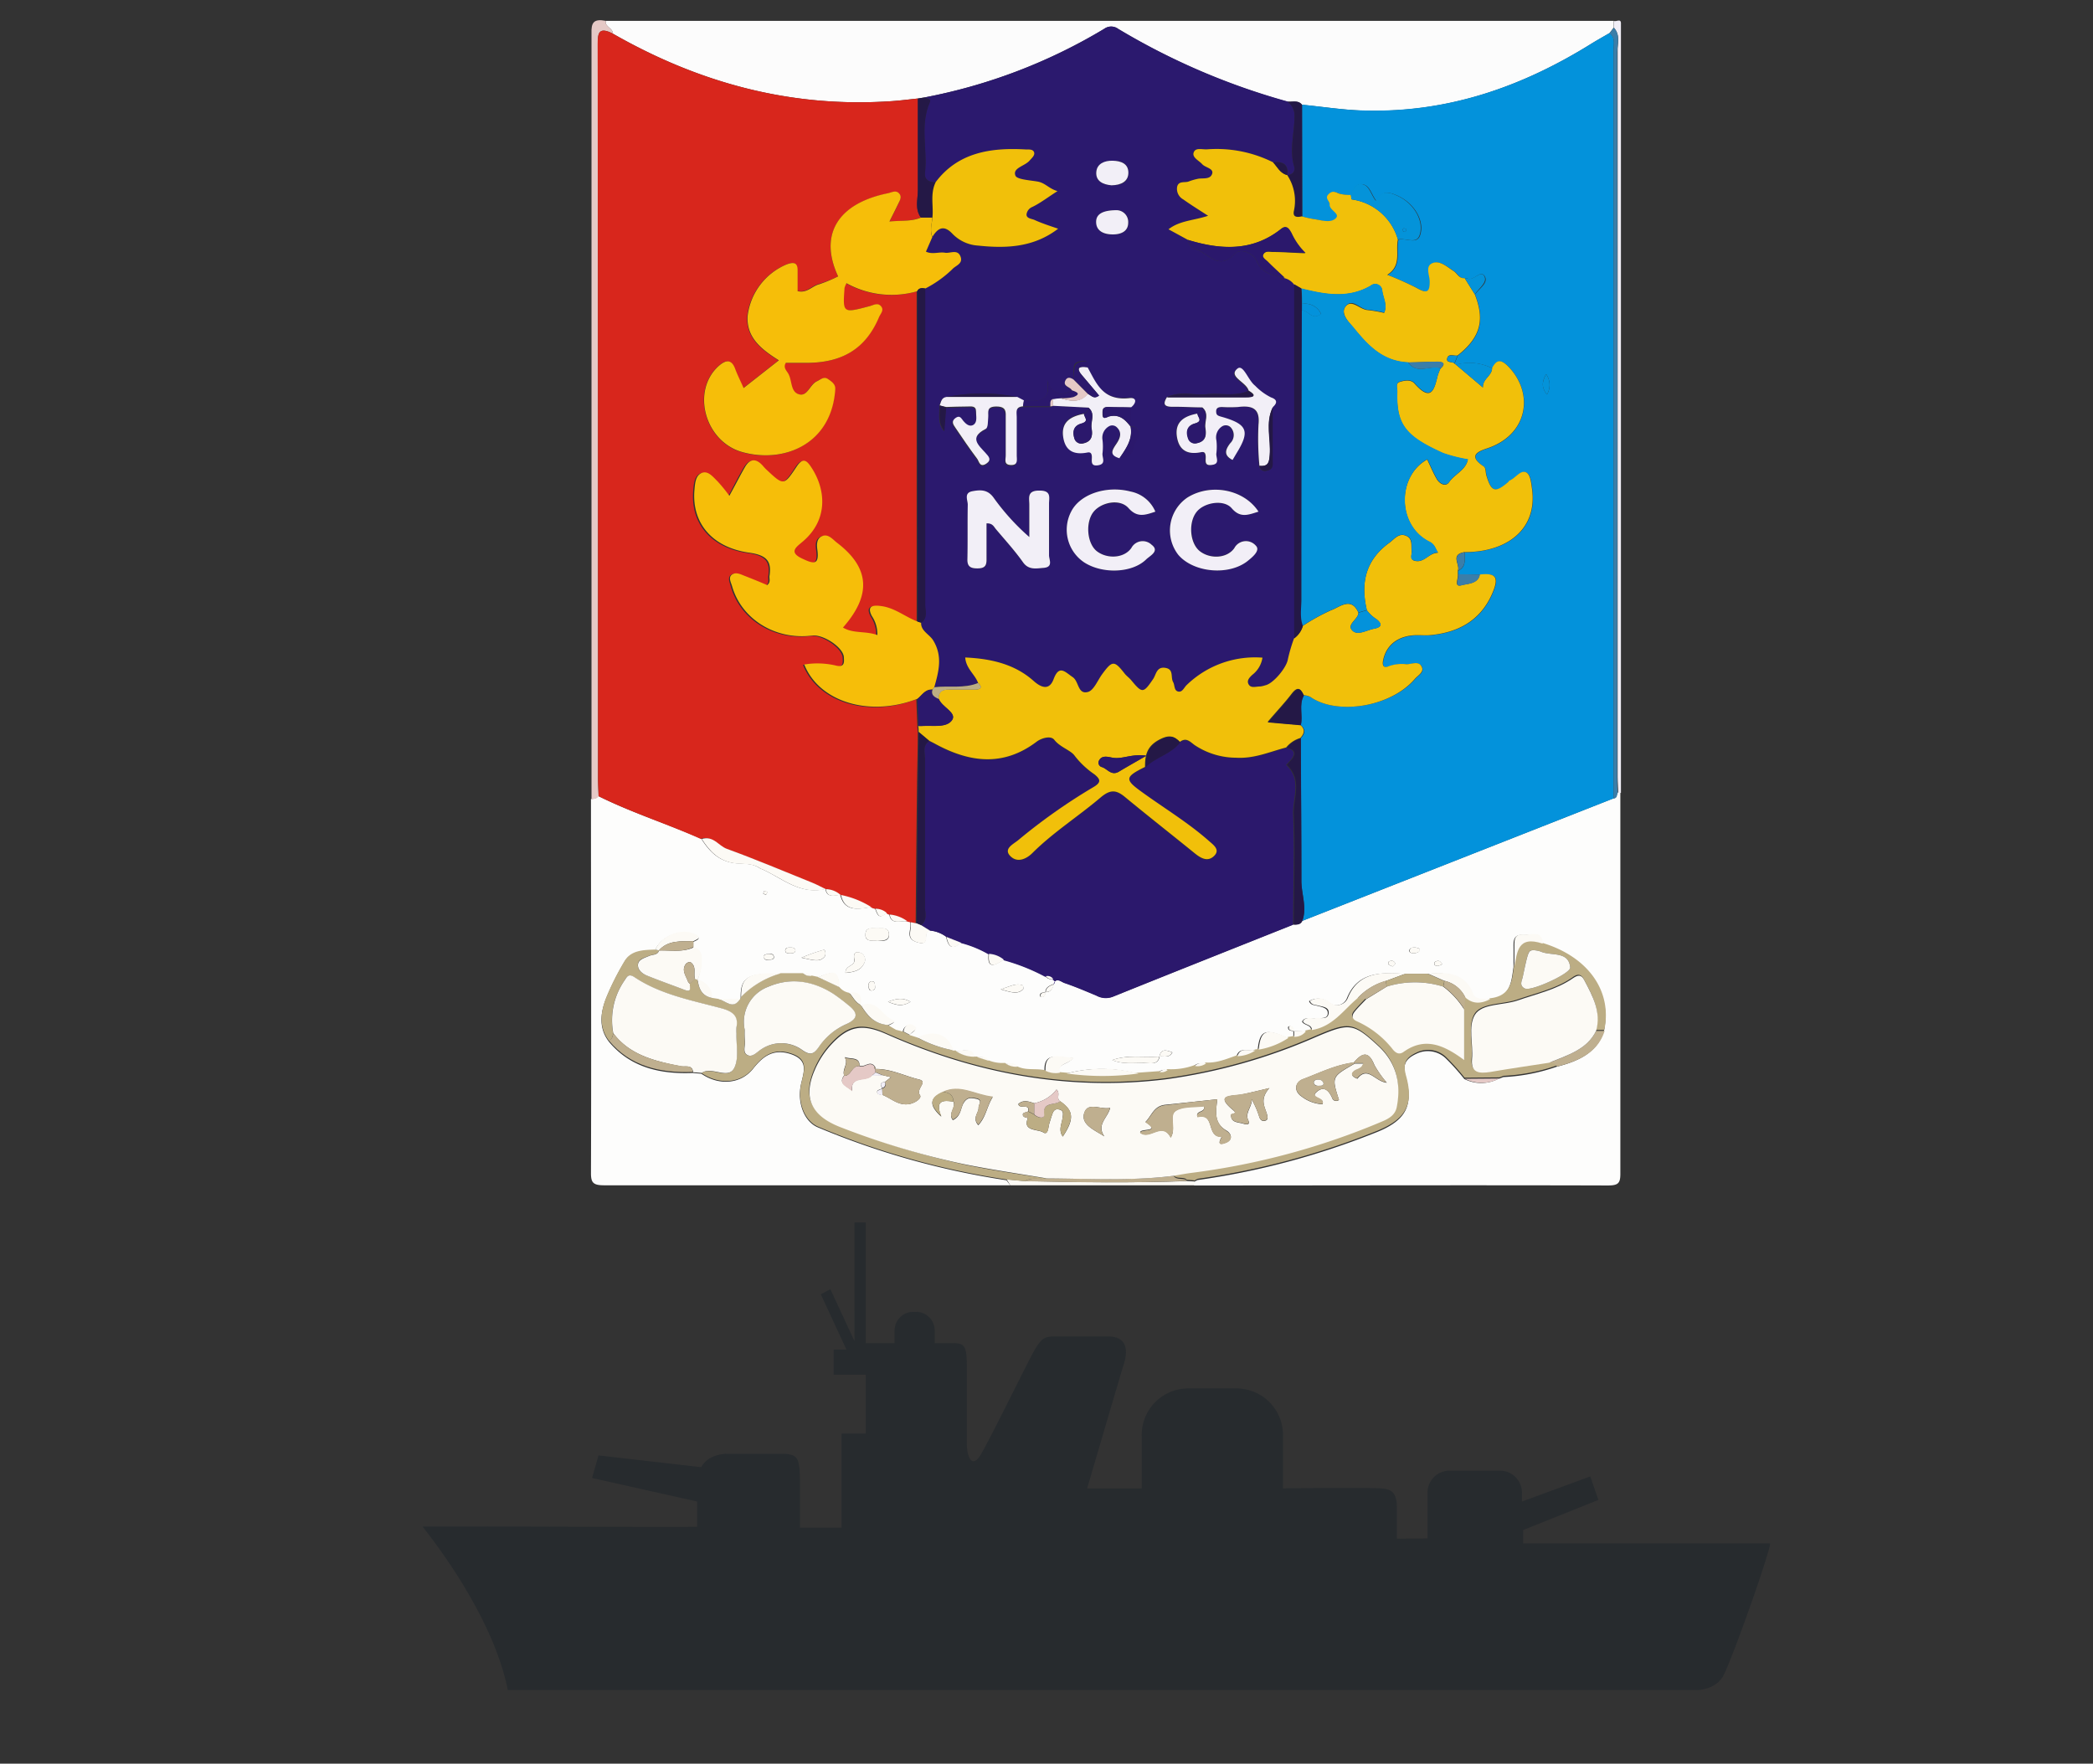 <svg xmlns="http://www.w3.org/2000/svg" viewBox="0 0 355.9 299.9"><rect x="0" y="0" width="355.9" height="299.9" fill="#333333" stroke="none"/><defs><style>.cls-1{fill:none;}.cls-2{fill:#fdfdfc;}.cls-3{fill:#fcfcfc;}.cls-4{fill:#e5c9c6;}.cls-5{fill:#f2eff7;}.cls-6{fill:#fcfaf5;}.cls-7{fill:#d8261c;}.cls-8{fill:#0392db;}.cls-9{fill:#2b186c;}.cls-10{fill:#bcad84;}.cls-11{fill:#3b7ea9;}.cls-12{fill:#241846;}.cls-13{fill:#bfaf8f;}.cls-14{fill:#2b196e;}.cls-15{fill:#f1c00a;}.cls-16{fill:#f6be09;}.cls-17{fill:#0493d9;}.cls-18{fill:#272b2e;}</style></defs><title>navy</title><g id="Layer_2" data-name="Layer 2"><g id="Layer_1-2" data-name="Layer 1"><rect class="cls-1" width="355.9" height="299.9"/><path class="cls-2" d="M171.79,201.55c-23,0-46,0-69,0-1.88,0-2.31-.39-2.3-2.09.07-21.2,0-42.39,0-63.59.47-.06,1-.08,1.21-.53,5.65,2.82,11.75,4.74,17.55,7.28,1.3,2.06,2.93,3.82,5.71,4.15,1.47.17,3-.05,4.27.89l-.12-.06c3.64,1.45,6.63,4.62,11.25,3.56h0c.24,1.58,1.5,1.05,2.52,1v0c.67,2.85,2.93,2.46,5.19,2.08l.72.26c.37.83.58,2,1.92.71l.5.28c.33,1.87,1.94,1,3.05,1.17l.56.12v.54c0,1.07-.78,2.3,1.11,2.89,2.5.78.81-1.89,2.15-2a5.48,5.48,0,0,1,2.78,1.06c.34,1.39.8,2.52,2.52,1a18.57,18.57,0,0,1,4.72,1.92c-.27,2.63,1,2,2.53,1a34,34,0,0,1,7.13,2.83,1.42,1.42,0,0,0,1.27.5c.49.26.49.54.05.84-.68.26-1.31.55-1.32,1.35-.44.07-1,.06-.91.65,0,.07.12.17.19.17.66,0,.64-.43.72-.82.93,0,1.21-.63,1.4-1.31.36-1.37,1.34-.45,1.85-.28,1.86.63,3.66,1.4,5.47,2.16a3.3,3.3,0,0,0,2.82.16c10.19-4.11,20.4-8.16,30.61-12.23.59,0,1.18,0,1.45-.6l52.95-20.84c.67-.06.54-.62.75-1h.47c0,21.6,0,43.21,0,64.81,0,1.63-.36,2-2.16,2-23.44-.07-46.87,0-70.31,0l-.12-.66.05.06.64-.32a129.71,129.71,0,0,0,29.95-7.94c5.29-2,6.88-4.48,5.46-9.58-.56-2-.13-3.05,1.76-3.93a4.42,4.42,0,0,1,5.19.9,38.15,38.15,0,0,1,3,3.36,6.36,6.36,0,0,0,5.85-.05l.08,0,.72-.27a32,32,0,0,0,9-1.74c3.69-.94,6.92-2.37,8.09-6.07,1.39-6.63-2.75-12.46-10.53-14.81,0-2.33-2-1.45-3.23-1.55-1.6-.12-1.62,1-1.61,2s0,2.32,0,3.48c-.37,2.44-.41,5.09-4.09,5.5-1-.15-2.47.26-2.92-.92-1.34-3.54-4.4-3.69-7.73-3.43l-3.77,0c-4.09-.28-8-.34-9.8,4.08a1.93,1.93,0,0,1-3.18.68,3,3,0,0,0-3.28-.13c.3.71.85.63,1.29.76.83.23,2,.37,1.89,1.38s-1.41.64-2.23.77-1.62-.31-2.14.55c.3.68,1.58.53,1.53,1.49l-1,.21-2-.07c-.08-.39-.07-.86-.73-.82-.06,0-.18.11-.18.17,0,.6.47.58.91.65v1l-1,.18c-3.81-1.71-4.73-1.34-5.07,2a1.05,1.05,0,0,1-.53.11c-1.08.2-2.57-.68-3.08,1-1.72.6-3.4,1.35-5.32,1.23-.69,0-1.4-.17-1.91.45a11.51,11.51,0,0,1-4.63.68,1.42,1.42,0,0,0-1.38.34l-3.59.26a23.44,23.44,0,0,0-12.19,0l-1.16-.1c-.51-1.59,1.56-1.43,2.36-2.56-2.36,0-5-1.29-4.82,2.24-1.58-.36-3.3.1-4.8-.69-.47-.8-1.27-.6-2-.55a6.32,6.32,0,0,1-2.83-.45c-.39-.91-1.23-.68-2-.64a.37.37,0,0,1-.38-.06c-.5-1.86-2.09-.88-3.25-1a.37.37,0,0,1-.37,0c-.86-2.72-3.24-3.57-6.13-2.19l-1.24-.39c0-.62,1.73-.92.66-1.62-.87-.58-1.67,0-1.79,1l-1.2-.31-.63-.36-.77-.47c.48-.17,1.49-.63,1-.8-2-.66-2.68-3.66-5.57-2.57h0c.11-1.33,0-2.47-2-2.1a2.7,2.7,0,0,1-1.66-1c-.07-2.72-.76-3-3.62-1.7l-1.14-.24a1.38,1.38,0,0,0-1.41-.39h-3.8c-5.5-.21-6.77.54-6.74,4a.32.32,0,0,1-.14.32l-3.7.05-1.08-.17a3.13,3.13,0,0,0-2.47-3.13h0a7.77,7.77,0,0,0,.59-2.23c0-1.18.48-2.62-1.25-3.3,0-.34,0-.68,0-1,.51-.29,1.53-.53.35-1.15-2.3-1.22-5.88.17-6.85,2.6-2,0-4.14.07-5.24,2a45.75,45.75,0,0,0-3.1,6.18c-.94,2.44-1.29,5,.49,7.33,3.59,4.32,8.59,5.55,14.25,5.32l1.47.13c3.07,2.1,6.72,1.72,8.77-.82,1.53-1.91,3.23-3.49,6.27-2.57,3.19,1,2.43,2.9,1.93,5.06-.77,3.27.56,6.49,2.82,7.44a134.49,134.49,0,0,0,32.09,9Zm25.35-21.88c-2.67.17-5.41-.36-8,.59,1.76.73,3.62.46,5.42.48,1,0,2.33.44,2.62-1.07.7-.14,1.62.33,2.18-.72C198.25,178.52,197.43,178.32,197.14,179.67ZM149.24,160c.91,0,2,.09,1.93-1.13s-1.12-1-2-1-2-.23-2,1C147.07,160.2,148.35,159.89,149.24,160Zm-5.47,5.44c1.36-.14,2.57-.36,3.13-1.59a1.25,1.25,0,0,0-.66-1.85c-1.15-.37-1.07.64-1,1.14C145.5,164.29,143.69,164.11,143.77,165.42Zm-7.47-2.58c2,.41,3.07.81,3.9-.16.31-.36.13-1.24-.1-1.19A31.71,31.71,0,0,0,136.3,162.84Zm33.89,5.38c1.83.54,2.87.87,3.77,0,.13-.12,0-.67-.09-.7C172.77,167.16,171.86,167.67,170.19,168.22ZM151,170.34c1.6.7,2.56.79,3.83,0C153.58,169.64,152.62,169.73,151,170.34Zm-2.86-3.48a.72.72,0,0,0-.46.87c.05.34.07.8.63.69s.52-.49.47-.85S148.74,166.82,148.16,166.86Zm-12.9-5.24c-.06-.48-.48-.5-.86-.5s-.86,0-.86.5.47.49.85.49S135.19,162.09,135.26,161.62Zm105.42-.51c-.4,0-.85,0-1,.42s.39.59.75.57.85-.19.94-.4C241.59,161.21,241,161.2,240.68,161.11Zm-109.82,2.12c.36-.09.88-.07.76-.59s-.55-.46-.94-.42-.89.06-.77.58S130.46,163.23,130.86,163.23Zm105.93,1.12c.2-.21.49-.4.47-.54a.75.75,0,0,0-.52-.44c-.39,0-.78.13-.65.56C236.13,164.09,236.5,164.18,236.79,164.35Zm8.5-.41c-.24-.24-.39-.5-.58-.53a.85.85,0,0,0-.72.19c-.23.37,0,.64.46.65A3,3,0,0,0,245.29,163.94Zm-115.51-12c.16.07.37.22.49.17s.15-.27.22-.42c-.16-.07-.36-.22-.48-.18S129.85,151.77,129.78,151.92Z"/><path class="cls-3" d="M103,3.55H274.4c0,.38,0,.76,0,1.15l-.72.94c-1,.58-2,1.14-3,1.75-11.62,7.24-24.24,11.8-38.58,11.43-3.58-.09-7.15-.67-10.72-1-.66-.84-1.65-.42-2.51-.54A116.54,116.54,0,0,1,190.13,4.91a2,2,0,0,0-2.37,0A93,93,0,0,1,157.2,16.57l-1.12.18c-1.48.15-3,.35-4.45.45C134.34,18.39,118.68,14,104.19,5.71,104.26,4.78,102.78,4.55,103,3.55Z"/><path class="cls-4" d="M103,3.55c-.21,1,1.27,1.23,1.2,2.16-2.34-1.18-2.56-.14-2.56,1.76q.08,62.6.06,125.18c0,.91.06,1.82.09,2.73-.25.45-.74.47-1.21.53q0-65.09,0-130.18C100.51,3.85,100.94,3.14,103,3.55Z"/><path class="cls-5" d="M274.42,4.7l0-1.15c.38.22,1.28-.54,1.21.54,0,.64,0,1.28,0,1.92V134.82h-.47c0-.91-.09-1.82-.09-2.73q0-61.62,0-123.24C275,7.47,275.61,6,274.42,4.7Z"/><path class="cls-6" d="M203.06,200.89l.12.66H171.79l-.61-1,3.08.28c9.21.21,18.43.33,27.64,0Z"/><path class="cls-7" d="M101.78,135.38c0-.91-.09-1.82-.09-2.73q0-62.59-.06-125.18c0-1.9.22-2.94,2.56-1.76C118.68,14,134.34,18.39,151.63,17.2c1.49-.1,3-.3,4.45-.45V32.31c0,1.57-.56,3.2.52,4.67-1.63.71-3.37.48-5.36.73.6-1.2,1.06-2.09,1.49-3,.28-.59.64-1.24.14-1.8s-1.27-.16-1.94,0C142.41,34.64,139.22,40,142.52,47a25.48,25.48,0,0,1-3.29,1.29c-1.22.3-2,1.55-3.67,1.17V46c0-1.33-.62-1.53-1.91-1a10.92,10.92,0,0,0-6.6,8.8c-.19,3.69,2.42,5.66,5.32,7.49l-6,4.71c-.55-1.25-1.06-2.24-1.43-3.26-.65-1.77-1.69-1.5-2.82-.47-4.65,4.25-2.28,12.83,4,14.61,7.05,2,15.22-1.26,15.84-10.66.05-.84-.61-1.33-1.24-1.75s-1.25.1-1.87.38c-1.24.57-1.55,2.67-3.08,2.21s-1.11-2.37-1.82-3.55c-.31-.51-.88-1-.39-1.79h3.26c6.36.06,10.37-2.44,12.62-7.86.25-.58.79-1.2.29-1.78s-1.28-.17-1.94,0c-4.56,1.21-4.56,1.21-4.25-3.11a4,4,0,0,1,.33-.79,15.83,15.83,0,0,0,12,1.37q0,28.13,0,56.24c-2.12-.78-3.85-2.33-6.21-2.65-1.51-.21-2.49,0-1.62,1.68a5.48,5.48,0,0,1,.94,3.25c-2-.74-4.08-.21-5.85-1.28,4.91-5.54,4.6-10.16-1-14.41-.72-.55-1.45-1.59-2.54-1.14s-.9,1.66-.8,2.44c.34,2.66-.86,2.21-2.66,1.35-2.28-1.09-.92-2,.11-2.82,4.5-3.77,4-9,1.49-12.69-.76-1.16-1.42-1.7-2.48-.09-2.17,3.29-2.24,3.25-5.2.44-.21-.2-.39-.41-.58-.63-1.13-1.29-2.15-1.16-3,.26s-1.55,2.84-2.66,4.89a26.33,26.33,0,0,0-2-2.46c-.74-.71-1.62-1.83-2.67-1.44s-1.16,1.75-1.26,2.85c-.51,5.66,3,9.84,9.33,10.72,3.07.43,3.79,1.54,3.43,3.93-.07.51.25,1.08-.4,1.58-1.21-.5-2.46-1-3.73-1.53-.72-.29-1.61-.75-2.23-.27s-.17,1.35,0,2c1.6,5.61,7.38,9.18,13.61,8.38,1.91-.24,5.38,2.07,5.4,3.76,0,.54.25,1.78-1.41,1.33a13.8,13.8,0,0,0-5.33-.17c2.57,6.44,11.2,9,19.26,5.82l.18,4.63.07,1c0,3-.1,6-.13,9q-.14,11.73-.23,23.47l-1-.19-.56-.12a5.89,5.89,0,0,0-3.05-1.17l-.5-.28a2.88,2.88,0,0,0-1.92-.71l-.72-.26a15.38,15.38,0,0,0-5.19-2.08v0a3.85,3.85,0,0,0-2.52-1h0c-.78-.38-1.55-.79-2.35-1.12-4.82-1.94-9.6-4-14.49-5.74-1.45-.53-2.32-2.28-4.27-1.68C113.53,140.12,107.43,138.2,101.78,135.38Z"/><path class="cls-8" d="M221.4,17.79c3.57.36,7.14.94,10.72,1,14.34.37,27-4.19,38.58-11.43,1-.61,2-1.17,3-1.75,1,.77.69,1.84.69,2.8q0,63.68,0,127.35l-52.95,20.84c.85-2.3-.16-4.57-.15-6.87,0-8.07-.05-16.14-.09-24.21.69-.74.88-1.48,0-2.22.39-1.67-.37-3.43.48-5.07a3.47,3.47,0,0,1,1.14.27c4.49,3.14,13.64,1.75,17.79-3,.58-.68,1.77-1.23,1.1-2.25-.55-.84-1.66-.29-2.5-.27a6.54,6.54,0,0,0-2.93.3c-1.1.52-1.18-.28-1.05-.93.53-2.74,2.67-4.29,5.85-4.32.7,0,1.41.06,2.1,0,5.42-.47,9.06-3,10.84-7.64,1-2.49,0-2.92-2.36-2.67l-3.72-.07v-.58c1.49-.73,1.05-2,1.13-3.16,7.37,0,12.37-4,11.5-10.64-.14-1.09-.27-2.56-1-2.91-1-.49-1.82,1-2.87,1.4-.08,0-.1.16-.17.22-2.24,1.91-2.88,1.72-3.73-1.09-.16-.52-.08-1.3-.45-1.54-3.26-2.16-.16-2.78,1.15-3.29,6.45-2.52,7.3-9.32,3-13.73-1.29-1.3-2-1.11-2.74.3a8.63,8.63,0,0,0-6.16-.61.41.41,0,0,1-.25-.21l.53-1.33c4.36-3.39,4.45-6.52,2.95-10.4.65-1,2.37-2,1.62-3.14s-1.86,1-3,.39c-.08,0-.2,0-.3,0-1,.09-1.24-.79-1.85-1.18-1.11-.72-2.32-1.85-3.55-1.41-1.4.51-.56,2.08-.55,3.15,0,1.85-.49,2.1-2.22,1.1a53.55,53.55,0,0,0-5-2.23c2.52-1.6,1.36-4,1.82-6,1.22-.36,3.1.86,3.67-.71.84-2.36-.88-5.35-3.57-6.65-1.36-.66-2.91-1.2-3.86.76-.89-1.14-1.08-2.67-2.43-2.84-.83-.1-1.66.85-1.81,1.86a7.17,7.17,0,0,1-2-.23c-.7-.28-1.2-.52-1.81.11s.24,1.15.2,1.68c-.1,1.06,2.05,1.52,1,2.44s-2.47.26-3.73.1a19,19,0,0,1-2-.46Zm41.5,45.82c-.7,1.34-.81,2.2.14,3.48A3.16,3.16,0,0,0,262.9,63.61Z"/><path class="cls-9" d="M160.93,159.31a5.48,5.48,0,0,0-2.78-1.06l-1.52-.93c1.1-.86.66-2,.66-3.06,0-8.41,0-16.81,0-25.22,0-1-.48-2.21.71-3,.35.17.7.33,1,.52,5.84,3.18,11.58,3.93,17.26-.37.77-.57,2.41-1.11,3-.31,1,1.27,2.85,1.79,3.47,2.72a14.7,14.7,0,0,0,3.36,3.15c1,.8,1.26,1.35-.23,2.2a98.43,98.43,0,0,0-12.75,9c-.87.71-2.62,1.49-1.24,2.78,1.17,1.09,2.65.4,3.67-.61,3.51-3.5,7.8-6.22,11.58-9.43,1.65-1.4,2.66-1.34,4.18-.07,3.89,3.21,7.87,6.33,11.8,9.52,1,.83,2.18,1.58,3.31.5s0-1.84-.9-2.6c-3.56-3.17-7.74-5.64-11.6-8.46-2.69-2-2.6-2.43.77-4.09,1.71-1.72,4.44-2.26,5.91-4.25,1.09-.84,1.74,0,2.5.51a12.78,12.78,0,0,0,7.1,2.17c3.12.18,5.7-1,8.49-1.74,1.62.32,1.6,1.11.71,2.13-.23.27-.71.74-.69.76,2.72,2.54,1.07,5.65,1.18,8.43.26,6.24,0,12.5,0,18.75-10.21,4.07-20.42,8.12-30.61,12.23a3.3,3.3,0,0,1-2.82-.16c-1.81-.76-3.61-1.53-5.47-2.16-.51-.17-1.49-1.09-1.85.28l-.08,0c.44-.3.44-.58-.05-.84a1.13,1.13,0,0,0-1.27-.5,34,34,0,0,0-7.13-2.83,4.32,4.32,0,0,0-2.53-1,18.57,18.57,0,0,0-4.72-1.92Z"/><path class="cls-10" d="M174.26,200.85l-3.08-.28a134.49,134.49,0,0,1-32.09-9c-2.26-1-3.59-4.17-2.82-7.44.5-2.16,1.26-4.1-1.93-5.06-3-.92-4.74.66-6.27,2.57-2,2.54-5.7,2.92-8.77.82,1.74-1.19,4.58,1.37,5.61-1,.73-1.66.24-3.76.3-5.67a7.9,7.9,0,0,1,0-1.09c.33-1.9-.63-2.72-2.62-3.25-5.07-1.35-10.32-2.34-14.7-5.26-1.11-.75-1.34,0-1.75.6a11.86,11.86,0,0,0-1.88,8.91c-.09.49-.15,1-.7,1.28-1.78-2.35-1.43-4.89-.49-7.33a45.75,45.75,0,0,1,3.1-6.18c1.1-1.9,3.2-1.94,5.24-2l.63.13c-.21.81-1.09.67-1.68.93-.81.35-1.85.53-1.9,1.5s.73,1.51,1.55,1.85c2.09.85,4.23,1.6,6.34,2.41,1.42.54.83-.49.95-1l.86-.83a2.24,2.24,0,0,0,.45.09h0c.19,1.45.62,2.75,2.47,3.13l1.08.17c1.24.32,2.5,1.94,3.7-.05a.32.32,0,0,0,.14-.32,15.24,15.24,0,0,1,6.74-4h3.81a1.57,1.57,0,0,0,1.4.39l1.14.24,3.62,1.7a2.7,2.7,0,0,0,1.66,1c.66.71,1,1.65,2,2.1h0c1,1.68,2.22,3.19,4.6,3.37l.77.47.63.36,1.2.31,1.13.59,1.24.39a20.67,20.67,0,0,0,6.13,2.19.37.37,0,0,0,.37,0,5.45,5.45,0,0,0,3.25,1,.37.37,0,0,0,.38.06l2,.64a6.32,6.32,0,0,0,2.83.45,3.06,3.06,0,0,0,2,.55c1.5.79,3.22.33,4.8.69a3.85,3.85,0,0,0,2.46.32l1.16.1a44.44,44.44,0,0,0,12.19,0l3.59-.26a1.55,1.55,0,0,0,1.38-.34,11.51,11.51,0,0,0,4.63-.68,2.38,2.38,0,0,0,1.91-.45c1.92.12,3.6-.63,5.32-1.23a5.85,5.85,0,0,0,3.08-1,1.05,1.05,0,0,0,.53-.11,13.07,13.07,0,0,0,5.07-2l1-.18a2.37,2.37,0,0,0,2-.94l1-.21c3.59-.6,5.32-3.39,7.73-5.38l1.51.1c-.65.69-1.32,1.36-1.94,2.08s-.58,1.3.43,1.71a16.12,16.12,0,0,1,6.06,4.79c.49.57,1.06.9,1.78.39,3.67-2.59,6.89-1.17,10.32,1.37v-8.6l.18-2c1.33,1.21,2.77,1.09,4.27.29,3.68-.41,3.72-3.06,4.09-5.5s.46-5.4,4.82-3.92c7.78,2.35,11.92,8.18,10.53,14.81l-1.45,0c.9-3.16-.55-5.86-2-8.58-.54-1-1.1-1-2-.34-2.76,1.91-6.12,2.62-9.29,3.73-2.5.88-6.19.53-7.34,2.47s-.25,5-.48,7.49c-.21,2.34,1.12,2.53,3.1,2.22,3.34-.54,6.69-1.05,10-1.57a1.59,1.59,0,0,1,1.35.63,32,32,0,0,1-9,1.74l-.72.27-.08,0-5.85.05a38.15,38.15,0,0,0-3-3.36,4.42,4.42,0,0,0-5.19-.9c-1.89.88-2.32,1.92-1.76,3.93,1.42,5.1-.17,7.56-5.46,9.58a129.71,129.71,0,0,1-29.95,7.94l-.64.32-.05-.06-1.16-.09c-.63-.62-1.81,0-2.35-.86,1.09-.18,2.17-.4,3.27-.53a122.43,122.43,0,0,0,32.17-8.7c1.28-.53,2.27-1.17,2.52-2.47.77-3.91,0-7.51-3.14-10.38-4.27-3.94-4.93-3.93-10.57-1.54a95.5,95.5,0,0,1-25.47,7.2c-16.76,2.07-32.53-1-47.59-7.67-4.18-1.85-6.53-1.39-9.52,1.91a15,15,0,0,0-2.7,4.24c-2,4.7-.52,7.81,4.53,9.72A134.74,134.74,0,0,0,163.89,198c4.67,1,9.41,1.63,14.12,2.42C176.78,200.63,175.42,200.1,174.26,200.85Zm-47.62-25.71a14.69,14.69,0,0,0,0,1.82c.13.85-.54,2,.49,2.48.82.37,1.57-.57,2.29-1a6.08,6.08,0,0,1,7,.14c1.42,1,2,.59,2.75-.48a11,11,0,0,1,4.54-3.87c2.28-1,2.2-2,.49-3.33a31.61,31.61,0,0,0-2.53-1.91c-3.45-2.16-7.23-2.83-11.06-1.19A6.37,6.37,0,0,0,126.64,175.14Zm134.18-13.57c-.93,0-.93,0-1.89,4.56-.14.66-.63,1.4.31,1.94a.88.88,0,0,0,.29.06c1.31.23,7.55-2.63,7.47-3.61-.24-2.89-3.29-1.91-5.05-2.73A4.91,4.91,0,0,0,260.82,161.57Z"/><path class="cls-6" d="M104.28,175.68a11.86,11.86,0,0,1,1.88-8.91c.41-.58.64-1.35,1.75-.6,4.38,2.92,9.63,3.91,14.7,5.26,2,.53,3,1.35,2.62,3.25a7.9,7.9,0,0,0,0,1.09c-.06,1.91.43,4-.3,5.67-1,2.34-3.87-.22-5.61,1l-1.47-.12c-.09-1.31-1.28-.88-2-1C111.32,180.46,107,179.36,104.28,175.68Z"/><path class="cls-11" d="M274.38,135.79q0-63.67,0-127.35c0-1,.33-2-.69-2.8l.72-.94c1.19,1.26.59,2.77.59,4.15q.06,61.62,0,123.24c0,.91,0,1.82.09,2.73C274.92,135.17,275.05,135.73,274.38,135.79Z"/><path class="cls-6" d="M118.63,166.58a2.24,2.24,0,0,1-.45-.09c-.32-1,.34-2.15-.8-2.9-.12-.07-.6.12-.74.3-.81,1.07,0,2,.34,3a1.65,1.65,0,0,0,.34.42c-.12.49.47,1.52-.95,1-2.11-.81-4.25-1.56-6.34-2.41-.82-.34-1.6-.95-1.55-1.85s1.09-1.15,1.9-1.5c.59-.26,1.47-.12,1.68-.93l0,0c2-.07,4.06.37,6-.58,1.73.68,1.2,2.12,1.25,3.3A7.77,7.77,0,0,1,118.63,166.58Z"/><path class="cls-12" d="M220,157.23c0-6.25.27-12.51,0-18.75-.11-2.78,1.54-5.89-1.18-8.43,0,0,.46-.49.69-.76.89-1,.91-1.81-.71-2.13a4.91,4.91,0,0,1,2.4-1.61c0,8.07.1,16.14.09,24.21,0,2.3,1,4.57.15,6.87C221.16,157.24,220.57,157.24,220,157.23Z"/><path class="cls-6" d="M230.81,169.77c-2.41,2-4.14,4.78-7.73,5.38,0-1-1.23-.81-1.53-1.49.52-.86,1.41-.44,2.14-.55s2.07.37,2.23-.77-1.06-1.15-1.89-1.38c-.44-.13-1-.05-1.29-.76a3,3,0,0,1,3.28.13,1.93,1.93,0,0,0,3.18-.68c1.82-4.42,5.71-4.36,9.8-4.08l-3.37,1.25A10.35,10.35,0,0,0,230.81,169.77Z"/><path class="cls-6" d="M119.33,142.66c2-.6,2.82,1.15,4.27,1.68,4.89,1.77,9.67,3.8,14.49,5.74.8.33,1.57.74,2.35,1.12-4.62,1.06-7.61-2.11-11.25-3.56l.12.06c-1.27-.94-2.8-.72-4.27-.89C122.26,146.48,120.63,144.72,119.33,142.66Z"/><path class="cls-13" d="M104.28,175.68c2.76,3.68,7,4.78,11.51,5.59.76.14,1.95-.29,2,1-5.66.22-10.66-1-14.25-5.33C104.13,176.68,104.19,176.17,104.28,175.68Z"/><path class="cls-13" d="M271.41,175.29l1.45,0c-1.17,3.7-4.4,5.13-8.09,6.07a1.58,1.58,0,0,0-1.34-.63C266.52,179.43,269.88,178.47,271.41,175.29Z"/><path class="cls-10" d="M235.63,166.82l3.37-1.25,3.77,0,2.83,1.25c-.07.31-.13.62-.2.94a16.25,16.25,0,0,0-9.59,0Z"/><path class="cls-6" d="M245.6,166.78l-2.83-1.25c3.33-.26,6.39-.11,7.73,3.43.45,1.18,1.87.77,2.92.92-1.5.8-2.94.92-4.27-.28A5.17,5.17,0,0,0,245.6,166.78Z"/><path class="cls-6" d="M193.59,182.54a44.44,44.44,0,0,1-12.19,0A23.44,23.44,0,0,1,193.59,182.54Z"/><path class="cls-6" d="M112.06,161.61l-.63-.13c1-2.43,4.55-3.82,6.85-2.6,1.18.62.16.86-.35,1.15-2.13.05-4.35-.19-5.91,1.6Z"/><path class="cls-6" d="M151,174.3c-2.38-.18-3.57-1.69-4.6-3.37,2.89-1.09,3.58,1.91,5.57,2.57C152.53,173.67,151.52,174.13,151,174.3Z"/><path class="cls-6" d="M262.33,160.46C258,159,258,162,257.51,164.38c0-1.16,0-2.32,0-3.48s0-2.11,1.61-2C260.37,159,262.32,158.13,262.33,160.46Z"/><path class="cls-6" d="M219.1,176.48a13.07,13.07,0,0,1-5.07,2C214.37,175.14,215.29,174.77,219.1,176.48Z"/><path class="cls-6" d="M162.14,178.61a20.67,20.67,0,0,1-6.13-2.19C158.9,175,161.28,175.89,162.14,178.61Z"/><path class="cls-6" d="M180.24,182.4a3.85,3.85,0,0,1-2.46-.32c-.14-3.53,2.46-2.26,4.82-2.24C181.8,181,179.73,180.81,180.24,182.4Z"/><path class="cls-6" d="M149.24,160c-.89-.09-2.17.22-2.08-1.2.07-1.2,1.2-1,2-1s1.94-.18,2,1S150.15,159.93,149.24,160Z"/><path class="cls-6" d="M132.76,165.52a15.24,15.24,0,0,0-6.74,4C126,166.06,127.26,165.31,132.76,165.52Z"/><path class="cls-6" d="M197.14,179.67c-.29,1.51-1.62,1.08-2.62,1.07-1.8,0-3.66.25-5.42-.48,2.63-.95,5.37-.42,8-.59Z"/><path class="cls-6" d="M156.64,157.32l1.51.93c-1.34.09.35,2.76-2.15,2-1.89-.59-1.1-1.82-1.11-2.89v-.54l1,.19Z"/><path class="cls-13" d="M112,161.63c1.56-1.79,3.78-1.55,5.91-1.6,0,.34,0,.68,0,1C116.08,162,114,161.56,112,161.63Z"/><path class="cls-6" d="M143.77,165.42c-.08-1.31,1.73-1.13,1.5-2.3-.1-.5-.18-1.51,1-1.14a1.25,1.25,0,0,1,.66,1.85C146.34,165.06,145.13,165.28,143.77,165.42Z"/><path class="cls-6" d="M143,152.18a15.38,15.38,0,0,1,5.19,2.08C145.88,154.64,143.62,155,143,152.18Z"/><path class="cls-6" d="M142.73,167.86l-3.62-1.7C142,164.82,142.66,165.14,142.73,167.86Z"/><path class="cls-6" d="M136.3,162.84a31.71,31.71,0,0,1,3.8-1.35c.23-.05.41.83.1,1.19C139.37,163.65,138.28,163.25,136.3,162.84Z"/><path class="cls-6" d="M170.19,168.22c1.67-.55,2.58-1.06,3.68-.71.12,0,.22.58.09.7C173.06,169.09,172,168.76,170.19,168.22Z"/><path class="cls-6" d="M121.1,169.7c-1.85-.38-2.28-1.68-2.47-3.13A3.13,3.13,0,0,1,121.1,169.7Z"/><path class="cls-6" d="M151,170.34c1.6-.61,2.56-.7,3.83,0C153.58,171.13,152.62,171,151,170.34Z"/><path class="cls-6" d="M168.17,162.19a4.32,4.32,0,0,1,2.53,1C169.2,164.23,167.9,164.82,168.17,162.19Z"/><path class="cls-4" d="M249.1,183.44l5.85-.05A6.36,6.36,0,0,1,249.1,183.44Z"/><path class="cls-6" d="M154.77,176l-1.13-.59c.12-1.05.92-1.61,1.79-1C156.5,175.11,154.82,175.41,154.77,176Z"/><path class="cls-6" d="M160.93,159.31l2.52,1C161.73,161.83,161.27,160.7,160.93,159.31Z"/><path class="cls-6" d="M148.16,166.86c.58,0,.59.37.64.71s0,.76-.47.85-.58-.35-.63-.69A.72.72,0,0,1,148.16,166.86Z"/><path class="cls-6" d="M146.43,170.92c-1-.45-1.38-1.39-2-2.1C146.4,168.45,146.54,169.59,146.43,170.92Z"/><path class="cls-6" d="M125.88,169.82c-1.2,2-2.46.37-3.7.05Z"/><path class="cls-6" d="M135.26,161.62c-.07.47-.48.49-.87.49s-.85,0-.85-.49.47-.5.86-.5S135.2,161.14,135.26,161.62Z"/><path class="cls-6" d="M165.76,179.69a5.45,5.45,0,0,1-3.25-1C163.67,178.81,165.26,177.83,165.76,179.69Z"/><path class="cls-6" d="M197.14,179.67c.29-1.35,1.11-1.15,2.18-.72-.56,1.05-1.48.58-2.18.72Z"/><path class="cls-6" d="M240.68,161.11c.36.09.91.1.73.59-.09.21-.61.37-.94.4s-.88-.06-.75-.57S240.28,161.1,240.68,161.11Z"/><path class="cls-6" d="M130.86,163.22c-.4,0-.85,0-1-.42s.4-.54.77-.58.84,0,.94.42S131.22,163.14,130.86,163.22Z"/><path class="cls-6" d="M151.28,155.51a5.89,5.89,0,0,1,3.05,1.17C153.22,156.48,151.61,157.38,151.28,155.51Z"/><path class="cls-6" d="M213.5,178.6a5.85,5.85,0,0,1-3.08,1C210.93,177.92,212.42,178.8,213.5,178.6Z"/><path class="cls-6" d="M236.79,164.35c-.29-.17-.66-.26-.7-.42-.13-.43.26-.6.65-.56a.75.75,0,0,1,.52.44C237.28,164,237,164.14,236.79,164.35Z"/><path class="cls-6" d="M245.29,163.94a3,3,0,0,1-.84.31c-.44,0-.69-.28-.46-.65a.85.85,0,0,1,.72-.19C244.9,163.44,245.05,163.7,245.29,163.94Z"/><path class="cls-6" d="M140.43,151.19a3.85,3.85,0,0,1,2.52,1C141.93,152.24,140.67,152.77,140.43,151.19Z"/><path class="cls-6" d="M148.86,154.52a2.88,2.88,0,0,1,1.92.71C149.44,156.54,149.23,155.35,148.86,154.52Z"/><path class="cls-6" d="M222.06,175.36a2.37,2.37,0,0,1-2,.94c0-.33,0-.67,0-1h0Z"/><path class="cls-6" d="M220.08,175.29c-.44-.07-1,0-.91-.65,0-.06.12-.17.18-.17.66,0,.65.43.73.82Z"/><path class="cls-6" d="M177.83,168.73c0-.8.64-1.09,1.32-1.35l.08,0c-.19.68-.47,1.29-1.4,1.31Z"/><path class="cls-6" d="M177.83,168.73c-.08.39-.06.86-.72.82-.07,0-.19-.1-.19-.17,0-.59.47-.58.91-.65Z"/><path class="cls-6" d="M129.78,151.92c.07-.15.11-.38.23-.43s.32.11.48.18c-.07.15-.1.38-.22.42S129.94,152,129.78,151.92Z"/><path class="cls-6" d="M173,181.39a3.06,3.06,0,0,1-2-.55C171.71,180.79,172.51,180.59,173,181.39Z"/><path class="cls-6" d="M205.1,180.81a2.38,2.38,0,0,1-1.91.45C203.7,180.64,204.41,180.77,205.1,180.81Z"/><path class="cls-6" d="M168.13,180.39l-2-.64C166.9,179.71,167.74,179.48,168.13,180.39Z"/><path class="cls-6" d="M177.83,166a1.13,1.13,0,0,1,1.27.5A1.42,1.42,0,0,1,177.83,166Z"/><path class="cls-6" d="M198.56,181.94a1.55,1.55,0,0,1-1.38.34A1.42,1.42,0,0,1,198.56,181.94Z"/><path class="cls-6" d="M138,165.92a1.57,1.57,0,0,1-1.4-.39A1.37,1.37,0,0,1,138,165.92Z"/><path class="cls-7" d="M129.31,147.7l-.12-.06Z"/><path class="cls-6" d="M152.44,175.13l-.63-.36Z"/><path class="cls-4" d="M255,183.35l.72-.27Z"/><path class="cls-6" d="M203.11,201l.64-.32Z"/><path class="cls-14" d="M157.2,16.57A93,93,0,0,0,187.76,4.9a2,2,0,0,1,2.37,0,116.54,116.54,0,0,0,28.76,12.34,3,3,0,0,1,1.22,2c.13,3-.93,6-.06,9,.22.74-.1,1.44-1.16,1.53h0c.24-1.68-.57-2.39-2.41-2.17a21.46,21.46,0,0,0-11.18-2.22c-.82.09-2.08-.4-2.36.6-.23.82.92,1.3,1.47,1.93s2,.6,1.68,1.66-1.47.68-2.34.81a10.18,10.18,0,0,0-1.69.49c-.68.22-1.69-.16-1.92.91a2.05,2.05,0,0,0,1.05,2.12c1.3.93,2.68,1.77,4.22,2.78-2.44.82-4.82.8-6.73,2.3l3.3,1.8a1.89,1.89,0,0,0,1.38,1.64c2.11.57,3.79,3.77,6.65.72.92-1,3.11-.11,3.68,1.26.9,2.13,2.77,2.46,4.77,2.83a2.79,2.79,0,0,1,1.63,1.09q0,30.11,0,60.23a27.67,27.67,0,0,0-1.06,3.62c-.23,1.37-2.46,4.08-3.83,4.36a4.54,4.54,0,0,1-.85.2c-.67,0-1.53.31-1.95-.31s.06-1.16.58-1.66a4.54,4.54,0,0,0,1.74-2.93,16.7,16.7,0,0,0-12.9,4.67c-.46.42-.71,1.26-1.44,1.09s-.55-1.09-.85-1.61c-.46-.8.15-2.14-1.25-2.4-1.57-.3-1.61,1.09-2.14,1.87-1.67,2.46-1.86,2.48-3.73.22-.34-.41-.82-.74-1.15-1.17-1.74-2.22-2.08-2.21-3.81.16-.77,1-1.36,2.71-2.4,3-1.77.49-1.5-1.79-2.61-2.53-1.29-.87-2.29-2.16-3.23.35-.7,1.87-2,1.57-3.39.32-3.19-2.83-7.19-3.78-11.64-4,.13,1.88,1.66,2.88,2.18,4.31-2.41,1-5,.42-7.5.73.72-2.7,1.47-5.34-.24-8-.63-1-2-1.57-2-2.93,1.14-.86.65-2,.65-3.07q0-26.88,0-53.77a19.12,19.12,0,0,0,4.64-3.3c.57-.65,1.84-1,1.4-2.19s-1.71-.5-2.6-.62c-1.05-.14-2.15.34-3.27-.19l1.08-2.48c.9-1.46,1.92-2.1,3.39-.48a6.63,6.63,0,0,0,4.38,2c4.82.51,9.46.29,13.58-2.87-1.39-.51-2.73-.91-4-1.48-.5-.22-1.45-.24-1.37-1a1.59,1.59,0,0,1,1-1.23c1.4-.73,2.67-1.66,4.26-2.68-1.5-.44-2.14-1.44-3.4-1.63s-3.5-.31-3.75-1c-.52-1.35,1.66-1.66,2.45-2.62.34-.42,1-.78.71-1.38s-.83-.42-1.31-.45c-6.1-.37-11.63.57-15.4,5.53-1.12-.07-1.92-.41-1.79-1.64.45-4-.91-8,.83-12C158.4,16.77,157.6,16.77,157.2,16.57Zm25.34,48c-.55-.36-1.09-.48-1.4.21-.42,1,.85,1,1.12,1.61-1.83,1-3.23.82-4.2-1.77.75,3.88-1.68,3.61-4,3.51l-1.15-.6a30.47,30.47,0,0,0-12,0c-.94.12-.94.87-1.19,1.45.06,1.45-.35,3,.8,4.36l.31-4c1.21,0,2.41-.08,3.61-.08.67,0,1.51-.15,1.48.84,0,.78.45,1.73-.44,2.27s-1.27-.11-1.72-.65-.54-1-1.34-.5-.4,1.13,0,1.66c1.21,1.78,2.41,3.57,3.71,5.29.3.41.43,1.54,1.54.8,1-.64.42-1.2-.13-1.8-1.21-1.33-2.89-2.63,0-4.09.44-.22.38-1.34.45-2,.08-.87-.27-1.8,1.39-1.82s1.59,1,1.59,2c0,2.09,0,4.19,0,6.28,0,.64-.43,1.64.87,1.67s1-.9,1-1.59c0-2.19,0-4.37,0-6.56,0-.75-.34-1.74,1.09-1.83h4.65A1.2,1.2,0,0,0,179,69l6.06.29a1.09,1.09,0,0,1-.76,1c-2.31.43-3.88,1.42-3.55,3.87.31,2.26,1.63,3.19,4.11,2.71.49-.1.7.09.76.54.1.7-.4,1.91,1.17,1.61,1.33-.26.53-1.36.66-2.07a9.82,9.82,0,0,0,0-2.17,2.23,2.23,0,0,1,1.09-2.37,1.11,1.11,0,0,1,1.36.19c.91.92.51,1.89-.07,2.76-.68,1-1.37,1.94.5,2.48,2.56.17,2.17-2.07,3-3.22a1.33,1.33,0,0,0-1.14-2.17l0,0,0-3.25c.91-.69,1.09-1.73-.25-1.58-4.57.51-5.62-2.55-7.13-5.25,0-.5.26-1.17-.72-1-.65.1-1.4.21-1.49,1S182.6,63.83,182.54,64.53Zm21.84,4.77a1.11,1.11,0,0,1-.79,1c-2.33.42-3.87,1.43-3.53,3.87.32,2.22,1.62,3.21,4.11,2.7.5-.1.7.06.77.52.11.7-.43,1.91,1.15,1.63,1.37-.23.55-1.34.69-2a9.26,9.26,0,0,0,0-2.17,2.23,2.23,0,0,1,1-2.39,1.17,1.17,0,0,1,1.56.34,1.92,1.92,0,0,1-.2,2.54c-.87,1.13-1.14,2.07.39,2.85l.68-1.15c2.34-3.79,1.85-5-2.66-6.22-.59-.17-.81-.4-.81-.91s.46-.72,1-.72a24.3,24.3,0,0,0,2.7,0c2.59-.32,3.78.36,3.5,3a48.65,48.65,0,0,0,.16,7c.19.81.78,1,1.55.75s.72-1,.72-1.58c0-3,0-6.08,0-9.12.76-.69.74-1.26-.32-1.62a9.87,9.87,0,0,1-2.72-2c-1.2-.92-2-3.71-3-2.9-1.66,1.34,1.52,2.28,1.9,3.73-2.25,1-4.66.31-7,.54s-4.69-.6-6.89.54c-.6,1-.55,1.67,1,1.65S202.72,69.27,204.38,69.3ZM167.75,89c1-.08,1.21.54,1.55.94,1.58,1.88,3.25,3.72,4.66,5.7,1,1.33,2.26,1,3.49.92,1.67-.12.89-1.39.91-2.14.09-2.91.07-5.83,0-8.74,0-1,.46-2.23-1.59-2.26-2.21,0-1.74,1.27-1.76,2.39,0,1.83,0,3.67,0,5.51A38.77,38.77,0,0,1,169,84.68c-1-1.4-2.29-1.38-3.64-1.13s-.76,1.5-.78,2.28c-.09,3.1,0,6.2-.06,9.29,0,1.2.45,1.56,1.74,1.55s1.53-.49,1.51-1.49C167.72,93.12,167.75,91.07,167.75,89ZM214,87c-2.47-3.81-8.1-4.87-12.07-2.43a6.76,6.76,0,0,0-1.58,9.74c2.61,3.1,8.7,3.63,11.88,1,.85-.69,2.11-1.76,1.31-2.55a2.23,2.23,0,0,0-3.66.44c-1.24,1.74-4.17,1.82-5.84.52s-2-5-.48-6.8c1.32-1.53,4.55-2,5.88-.52C210.91,88.16,212.25,87.55,214,87Zm-17.53,0a5.8,5.8,0,0,0-4.22-3.42c-4.1-1.07-8.62.46-10.11,3.44a6.68,6.68,0,0,0,2.2,8.59c3.09,2,8.17,1.86,10.56-.48.64-.63,2.37-1.42.92-2.51a2.18,2.18,0,0,0-3.43.56c-1.24,1.77-4.1,1.89-5.83.58s-2-5-.54-6.8c1.32-1.55,4.54-2.09,5.89-.56S194.7,87.61,196.46,87ZM189,31.51c1.69,0,2.89-.53,2.87-2.17s-1.29-2-2.65-2-2.68.5-2.8,1.9C186.26,30.81,187.53,31.38,189,31.51Zm.87,4.23c-2.3,0-3.45.64-3.46,2,0,1.54,1.27,2.18,2.84,2.14,1.42,0,2.62-.56,2.61-2A2,2,0,0,0,189.84,35.74Z"/><path class="cls-12" d="M157.2,16.57c.4.2,1.2.2.93.81-1.74,3.92-.38,8-.83,12-.13,1.23.67,1.57,1.79,1.64-1,1.93-.36,4-.56,6l-1.93,0c-1.08-1.47-.52-3.1-.52-4.67V16.75Z"/><path class="cls-12" d="M218.89,29.79c1.06-.09,1.38-.79,1.16-1.53-.87-3,.19-6,.06-9a3,3,0,0,0-1.22-2c.86.12,1.85-.3,2.51.54l0,19c-.94.16-1.6.06-1.34-1A7.94,7.94,0,0,0,218.89,29.79Z"/><path class="cls-13" d="M174.26,200.85c1.16-.75,2.52-.22,3.75-.47,7.19,0,14.38.46,21.54-.44.54.83,1.72.24,2.35.86C192.69,201.18,183.47,201.06,174.26,200.85Z"/><path class="cls-15" d="M218.89,29.79a7.94,7.94,0,0,1,1.14,6c-.26,1.11.4,1.21,1.34,1a19,19,0,0,0,2,.46c1.26.16,2.81.74,3.73-.1s-1.14-1.38-1-2.44c0-.53-.88-1-.2-1.68s1.11-.39,1.81-.11a7.17,7.17,0,0,0,2,.23c.06.26.06.74.17.76a9.52,9.52,0,0,1,7.83,6.82c-.46,2,.7,4.4-1.82,6a53.55,53.55,0,0,1,5,2.23c1.73,1,2.24.75,2.22-1.1,0-1.07-.85-2.64.55-3.15,1.23-.44,2.44.69,3.55,1.41.61.39.87,1.27,1.85,1.18l1.72,2.75c1.5,3.88,1.41,7-2.95,10.4-.6.11-1.52-.4-1.74.46s.83.53,1.21.87a.41.41,0,0,0,.25.21l4.61,3.9c-.13-1.41,1.56-2,1.55-3.29.73-1.41,1.45-1.6,2.74-.3,4.33,4.41,3.48,11.21-3,13.73-1.31.51-4.41,1.13-1.15,3.29.37.24.29,1,.45,1.54.85,2.81,1.49,3,3.73,1.09.07-.06.09-.19.17-.22,1.05-.4,1.89-1.89,2.87-1.4.72.35.85,1.82,1,2.91.87,6.65-4.13,10.66-11.5,10.64-2.51.43-.68,2.13-1.13,3.16v.58c.15.72-.76,2.3.65,1.89.87-.25,2.83-.21,3.07-1.82,2.36-.25,3.32.18,2.36,2.67-1.78,4.64-5.42,7.17-10.84,7.64-.69.06-1.4,0-2.1,0-3.18,0-5.32,1.58-5.85,4.32-.13.65-.05,1.45,1.05.93a6.54,6.54,0,0,1,2.93-.3c.84,0,2-.57,2.5.27.67,1-.52,1.57-1.1,2.25-4.15,4.8-13.3,6.19-17.79,3a3.47,3.47,0,0,0-1.13-.27c-.48-1.16-1-1.54-2-.25-1.19,1.57-2.57,3-4.11,4.83l5.57.49c.88.74.69,1.48,0,2.22a4.91,4.91,0,0,0-2.4,1.61c-2.79.72-5.37,1.92-8.49,1.74a12.78,12.78,0,0,1-7.1-2.17c-.76-.56-1.41-1.35-2.5-.51-1-1.09-1.9-1.23-3.49-.39-2.18,1.16-2.43,2.75-2.42,4.64-3.37,1.66-3.46,2.13-.77,4.09,3.86,2.82,8,5.29,11.6,8.46.86.76,2,1.54.9,2.6s-2.29.33-3.31-.5c-3.93-3.19-7.91-6.31-11.8-9.52-1.52-1.27-2.53-1.33-4.18.07-3.78,3.21-8.07,5.93-11.58,9.43-1,1-2.5,1.7-3.67.61-1.38-1.29.37-2.07,1.24-2.78a98.43,98.43,0,0,1,12.75-9c1.49-.85,1.2-1.4.23-2.2a14.7,14.7,0,0,1-3.36-3.15c-.62-.93-2.48-1.45-3.47-2.72-.62-.8-2.26-.26-3,.31-5.68,4.3-11.42,3.55-17.26.37-.34-.19-.69-.35-1-.52l-1.81-1.52c0-.33,0-.67-.07-1,.2,0,.4,0,.6,0,1.83-.14,4.28.4,5.18-1.09.73-1.21-1.79-2.15-2.31-3.52-.06-1.12.53-1.62,1.77-1.58,1.48,0,3,0,4.43,0,1,0,1.26-.43.5-1.14-.52-1.43-2.05-2.43-2.18-4.31,4.45.2,8.45,1.15,11.64,4,1.41,1.25,2.69,1.55,3.39-.32.94-2.51,1.94-1.22,3.23-.35,1.11.74.84,3,2.61,2.53,1-.28,1.63-1.94,2.4-3,1.73-2.37,2.07-2.38,3.81-.16.33.43.81.76,1.15,1.17,1.87,2.26,2.06,2.24,3.73-.22.53-.78.57-2.17,2.14-1.87,1.4.26.79,1.6,1.25,2.4.3.52.13,1.44.85,1.61s1-.67,1.44-1.09a16.7,16.7,0,0,1,12.9-4.67,4.54,4.54,0,0,1-1.74,2.93c-.52.5-1,1-.58,1.66s1.28.29,1.95.31a4.54,4.54,0,0,0,.85-.2c1.37-.28,3.6-3,3.83-4.36a27.67,27.67,0,0,1,1.06-3.62,4,4,0,0,0,1.49-2.12,33,33,0,0,1,4.83-2.67c1.45-.52,3.4-2.35,4.63.42,0,1.14-2.13,2-1,3.07.91.86,2.4-.11,3.63-.34,1.61-.29,1.22-1,.44-1.62a6.33,6.33,0,0,1-1.64-1.53c-1.07-4.49-.31-8.49,3.87-11.49.78-.56,1.53-1.67,2.76-1.18s.86,1.68,1,2.65c.07.61-.49,1.57.86,1.68S243.07,94,244.52,94c-.45-.64-.5-1.37-1.48-1.86-5.53-2.78-5.49-11.19-.36-14,.54,1.11,1,2.24,1.62,3.31.46.81,1.51,1.42,2.11.54.93-1.36,2.86-2.06,3.18-3.85a25.08,25.08,0,0,1-4.2-1.06c-6.29-2.84-8-4.76-7.8-10.43,0-.59-.36-1.46.42-1.7s1.86-.47,2.51.26c2.87,3.26,3.37,1,3.94-1.32a10,10,0,0,1,.49-1.24c.83-.69.6-1.11-.44-1.12-1.7,0-3.4.08-5.11.12-4.49-.22-7-3.17-9.33-6-.67-.82-2.26-2.4-1.22-3.59s2.39.59,3.71.67a22.29,22.29,0,0,1,2.79.48c.59-1.28-.14-2.48-.32-3.71a1.2,1.2,0,0,0-2-.87c-3.84,2.21-7.77,1.44-11.74.47l-1.24-.71a2.79,2.79,0,0,0-1.63-1.09c-1-.91-1.95-1.8-2.88-2.74-.35-.36-1.15-.6-.74-1.29s1-.43,1.61-.42c1.55,0,3.11.12,5.53.22a11.29,11.29,0,0,1-2.38-3.41c-.31-.52-.74-1.51-1.78-.68C213,42.74,207.59,42.51,202,40.79l-3.3-1.8c1.91-1.5,4.29-1.48,6.73-2.3-1.54-1-2.92-1.85-4.22-2.78a2.05,2.05,0,0,1-1.05-2.12c.23-1.07,1.24-.69,1.92-.91a10.18,10.18,0,0,1,1.69-.49c.87-.13,2,.14,2.34-.81s-1.15-1.06-1.68-1.66-1.7-1.11-1.47-1.93c.28-1,1.54-.51,2.36-.6a21.46,21.46,0,0,1,11.18,2.22c.74.78,1.17,1.84,2.41,2.17ZM194.94,128.5c-2.55-.36-4.05.63-5.71.35-.73-.12-1.85-.52-2.35.48a.77.77,0,0,0,.51,1.11c.94.31,1.57,1.55,2.89.76S192.88,129.69,194.94,128.5Z"/><path class="cls-16" d="M156.63,105.88c-.08,1.36,1.33,1.94,2,2.93,1.71,2.71,1,5.35.25,8-.1.14-.19.28-.28.43-1.3-.08-1.79.95-2.58,1.57-8.06,3.16-16.69.62-19.26-5.82a13.8,13.8,0,0,1,5.33.17c1.66.45,1.42-.79,1.41-1.33,0-1.69-3.49-4-5.4-3.76-6.23.8-12-2.77-13.61-8.38-.2-.69-.7-1.53,0-2s1.51,0,2.23.27c1.27.5,2.52,1,3.73,1.53.65-.5.33-1.07.4-1.58.36-2.39-.36-3.5-3.43-3.93-6.33-.88-9.84-5.06-9.33-10.72.1-1.1.18-2.43,1.26-2.85s1.93.73,2.67,1.44a26.33,26.33,0,0,1,2,2.46c1.11-2,1.85-3.49,2.66-4.89s1.83-1.55,3-.26c.19.22.37.43.58.63,3,2.81,3,2.85,5.2-.44,1.06-1.61,1.72-1.07,2.48.09,2.47,3.71,3,8.92-1.49,12.69-1,.86-2.39,1.73-.11,2.82,1.8.86,3,1.31,2.66-1.35-.1-.78-.25-2,.8-2.44s1.82.59,2.54,1.14c5.57,4.25,5.88,8.87,1,14.41,1.77,1.07,3.87.54,5.85,1.28a5.48,5.48,0,0,0-.94-3.25c-.87-1.69.11-1.89,1.62-1.68,2.36.32,4.09,1.87,6.22,2.65Z"/><path class="cls-16" d="M156.6,37l1.93,0c-.06,1.11-.47,2.21,0,3.31l-1.08,2.48c1.12.53,2.22,0,3.27.19.89.12,2.1-.64,2.6.62s-.83,1.54-1.4,2.19a19.12,19.12,0,0,1-4.64,3.3c-.54-.1-1.06-.13-1.34.44a15.83,15.83,0,0,1-12-1.37,4,4,0,0,0-.33.79c-.31,4.32-.31,4.32,4.25,3.11.66-.18,1.39-.64,1.94,0s0,1.2-.29,1.78c-2.25,5.42-6.26,7.92-12.62,7.86h-3.26c-.49.76.08,1.28.39,1.79.71,1.18.35,3.11,1.82,3.55s1.84-1.64,3.08-2.21c.62-.28,1.15-.87,1.87-.38s1.29.91,1.24,1.75c-.62,9.4-8.79,12.64-15.84,10.66-6.32-1.78-8.69-10.36-4-14.61,1.13-1,2.17-1.3,2.82.47.37,1,.88,2,1.43,3.26l6-4.71c-2.9-1.83-5.51-3.8-5.32-7.49a10.92,10.92,0,0,1,6.6-8.8c1.29-.5,1.92-.3,1.91,1v3.53c1.63.38,2.45-.87,3.67-1.17A25.48,25.48,0,0,0,142.52,47c-3.3-7.06-.11-12.38,8.41-14.13.67-.13,1.38-.6,1.94,0s.14,1.21-.14,1.8c-.43.9-.89,1.79-1.49,3C153.23,37.46,155,37.69,156.6,37Z"/><path class="cls-12" d="M156,49.48c.28-.57.8-.54,1.34-.44q0,26.88,0,53.77c0,1,.49,2.21-.65,3.07l-.64-.16Q156,77.61,156,49.48Z"/><path class="cls-12" d="M156.23,124.5,158,126c-1.19.81-.71,2-.71,3,0,8.41,0,16.81,0,25.22,0,1,.44,2.2-.66,3.06l-.76-.33q.1-11.73.23-23.47C156.13,130.51,156.18,127.51,156.23,124.5Z"/><path class="cls-9" d="M156,118.86c.79-.62,1.28-1.65,2.58-1.57-.29.88.33,1.25,1.07,1.56.52,1.37,3,2.31,2.31,3.52-.9,1.49-3.35.95-5.18,1.09-.2,0-.4,0-.6,0Z"/><path class="cls-17" d="M237.7,40.74a9.52,9.52,0,0,0-7.83-6.82c-.11,0-.11-.5-.17-.76.15-1,1-2,1.81-1.86,1.35.17,1.54,1.7,2.43,2.84.95-2,2.5-1.42,3.86-.76,2.69,1.3,4.41,4.29,3.57,6.65C240.8,41.6,238.92,40.38,237.7,40.74ZM239.17,39c-.17-.06-.37-.21-.49-.17s-.16.28-.23.43c.17.06.37.21.49.17S239.1,39.11,239.17,39Z"/><path class="cls-12" d="M221.19,123.33l-5.57-.49c1.54-1.8,2.92-3.26,4.11-4.83,1-1.29,1.47-.91,2,.25C220.82,119.9,221.58,121.66,221.19,123.33Z"/><path class="cls-17" d="M253.72,62.61c0,1.26-1.68,1.88-1.55,3.29L247.56,62A8.63,8.63,0,0,1,253.72,62.61Z"/><path class="cls-17" d="M250.79,50.06l-1.72-2.75c.1,0,.22,0,.3,0,1.18.62,2.34-1.48,3-.39S251.44,49,250.79,50.06Z"/><path class="cls-11" d="M251.65,97.7c-.24,1.61-2.2,1.57-3.07,1.82-1.41.41-.5-1.17-.65-1.89Z"/><path class="cls-17" d="M262.9,63.61a3.16,3.16,0,0,1,.14,3.48C262.09,65.81,262.2,65,262.9,63.61Z"/><path class="cls-11" d="M247.92,97.05c.45-1-1.38-2.73,1.13-3.16C249,95,249.41,96.32,247.92,97.05Z"/><path class="cls-17" d="M247.31,61.79c-.38-.34-1.41-.1-1.21-.87s1.14-.35,1.74-.46Z"/><path class="cls-12" d="M194.79,130.47c0-1.89.24-3.48,2.42-4.64,1.59-.84,2.45-.7,3.49.39C199.23,128.21,196.5,128.75,194.79,130.47Z"/><path class="cls-6" d="M199.55,199.94c-7.16.9-14.35.48-21.54.44-4.71-.8-9.45-1.48-14.12-2.43a134.74,134.74,0,0,1-20.84-6.23c-5.05-1.91-6.57-5-4.53-9.72a15,15,0,0,1,2.7-4.24c3-3.3,5.34-3.76,9.52-1.91,15.06,6.67,30.83,9.74,47.59,7.67a95.5,95.5,0,0,0,25.47-7.2c5.64-2.39,6.3-2.4,10.57,1.54,3.11,2.87,3.91,6.47,3.14,10.38-.25,1.3-1.24,1.94-2.52,2.47a122.43,122.43,0,0,1-32.17,8.7C201.72,199.54,200.64,199.76,199.55,199.94ZM150,185.08l0,0c-.29.15-.8.27-.83.46-.11.57.46.56.89.64,1.45.56,2.59,1.78,4.37,1.58,1.09-.12,2.38-1,2-1.54-.76-1.06,1.43-2.28-.13-2.66-2.47-.59-4.77-1.83-7.42-1.79l0,0a.57.57,0,0,0-.14-.45c-.8-1.09-1.74.27-2.58-.13,0-1.52-1.46-1.05-2.54-1.44.74,1.12-.47,2-.08,3.1-1.08,1.48.5,1.78,1.37,2.64-.39-2.71,2.49-1.51,3.33-2.65l1.93,0,1.34.32-1.06.83C149.44,184.09,149.84,184.62,150,185.08ZM174.81,189c-.3.13-.83.22-.87.4-.11.52.41.62.86.71-1,2.29,1.7,1.87,2.58,2.44s.85-.94,1.08-1.62c.14-.43.26-.87.41-1.29s.33-1.14,1.12-1c1,.15.75.93.68,1.51-.13,1-.73,2,.05,3.12,2-3,1.85-4.42-.44-6-.76-.48.1-1.37-.63-2a6.39,6.39,0,0,1-3.8,2.33c-.91-.32-1.83-.65-2.69.11.1,1,2-.18,1.65,1.25Zm-12.68-1.63c.46,1-1,2-.1,3.1,1.45-.68,1.26-2.07,1.88-3s1.26-.78,2.06-.63c1.23.23.4,1,.43,1.49.06.92-1.15,1.76-.05,3,1.33-1.4,1.43-3.16,2.46-4.78-3-.31-5.56-2.24-8.55-.79-2.27,1-2.26,2.25-.19,4.13C158.94,187.14,160.32,187,162.13,187.34Zm68.09-6.69c-3.12.38-5.86,1.78-8.7,2.84-1.31.5-1.57,2-.21,2.92a6.29,6.29,0,0,0,3.57,1.33c.5-1.22-2.28-.93-1-2.08s2.1-.2,2.64,1a.71.71,0,0,0,1.16.34c-1.25-3.92-1.25-3.92,2.71-6.18h1.45c-.21.95-1.08.92-1.56,1.31-.31.25-.52.57-.16.9a2.14,2.14,0,0,0,.7.37c1.78-2.26,3,.5,5,.68a17.82,17.82,0,0,1-2.11-3C232.73,178.65,231.62,179,230.22,180.65ZM207,186.92c-3.11.33-6,.65-8.83.93-2,.19-2.33,1.88-3.4,2.93,2.86,1.83-1.05,1-.88,1.81,1.63,1.32,3.74-2,5.19.83,1-1.68-.47-3.72.89-4.58s3.15-.55,4.74-.76c.36,1.15-1.5.68-1.09,1.84,3.13-.75,1.38,3.5,4.14,3.35-.43.76-.81,1.66.75,1,1.06-.42,1-1.4.09-2C206.35,191,206.73,189,207,186.92Zm8.89-1.9c-2.12.49-3.35.8-4.6,1.06-1.72.35-4.93-.05-1.58,2.71.83.69-.36.55-.37.78-.08,1.4,1.3,1.23,2.18,1.54.35.12,1.14.23.74-.61-.61-1.28.68-2.29.58-3.55a14.5,14.5,0,0,1,1.3,3c.17.49.53.82,1.09.59.4-.17.33-.57.24-.95C215.12,188.24,214.09,187,215.87,185Zm-28.11,8.19c-1.4-2,.62-3.16,1-4.83-1.51.36-3.69-1-4.35.72C183.62,191.15,186,192.09,187.76,193.21Z"/><path class="cls-6" d="M271.41,175.29c-1.53,3.18-4.89,4.14-8,5.42-3.35.52-6.7,1-10,1.57-2,.31-3.31.12-3.1-2.22.23-2.53-.71-5.51.48-7.49s4.84-1.59,7.34-2.47c3.17-1.11,6.53-1.82,9.29-3.73.93-.64,1.49-.68,2,.34C270.86,169.43,272.31,172.13,271.41,175.29Z"/><path class="cls-6" d="M235.81,167.76a16.25,16.25,0,0,1,9.59,0,14.18,14.18,0,0,1,3.57,3.89v8.6c-3.43-2.54-6.65-4-10.32-1.37-.72.51-1.29.18-1.78-.39a16.12,16.12,0,0,0-6.06-4.79c-1-.41-1-1-.43-1.71s1.29-1.39,1.93-2.08Z"/><path class="cls-6" d="M126.64,175.14a6.37,6.37,0,0,1,4-7.35c3.83-1.64,7.61-1,11.06,1.19a31.61,31.61,0,0,1,2.53,1.91c1.71,1.33,1.79,2.36-.49,3.33a11,11,0,0,0-4.54,3.87c-.78,1.07-1.33,1.47-2.75.48a6.08,6.08,0,0,0-7-.14c-.72.44-1.47,1.38-2.29,1-1-.47-.36-1.63-.49-2.48A14.69,14.69,0,0,1,126.64,175.14Z"/><path class="cls-6" d="M260.82,161.57a4.91,4.91,0,0,1,1.13.22c1.76.82,4.81-.16,5.05,2.73.08,1-6.16,3.84-7.47,3.61a.88.88,0,0,1-.29-.06c-.94-.54-.45-1.28-.31-1.94C259.89,161.61,259.89,161.61,260.82,161.57Z"/><path class="cls-13" d="M249,171.61a14.18,14.18,0,0,0-3.57-3.89c.07-.32.13-.63.2-.94a5.17,5.17,0,0,1,3.55,2.82Z"/><path class="cls-13" d="M235.81,167.76l-3.5,2.11-1.5-.1a10.35,10.35,0,0,1,4.82-3Z"/><path class="cls-13" d="M117.32,167.32a1.65,1.65,0,0,1-.34-.42c-.38-1-1.15-1.94-.34-3,.14-.18.62-.37.74-.3,1.14.75.48,1.94.8,2.9Z"/><path class="cls-15" d="M158.56,40.26c-.5-1.1-.09-2.2,0-3.31.2-2-.42-4,.56-6,3.77-5,9.3-5.9,15.4-5.53.48,0,1.11-.06,1.31.45s-.37,1-.71,1.38c-.79,1-3,1.27-2.45,2.62.25.65,2.42.77,3.75,1s1.9,1.19,3.4,1.63c-1.59,1-2.86,2-4.26,2.68a1.59,1.59,0,0,0-1,1.23c-.08.75.87.77,1.37,1,1.25.57,2.59,1,4,1.48-4.12,3.16-8.76,3.38-13.58,2.87a6.63,6.63,0,0,1-4.38-2C160.48,38.16,159.46,38.8,158.56,40.26Z"/><path class="cls-5" d="M167.75,89c0,2,0,4.1,0,6.16,0,1-.27,1.48-1.51,1.49s-1.77-.35-1.74-1.55c.07-3.09,0-6.19.06-9.29,0-.78-.69-2,.78-2.28s2.65-.27,3.64,1.13a38.77,38.77,0,0,0,6.05,6.66c0-1.84,0-3.68,0-5.51,0-1.12-.45-2.43,1.76-2.39,2.05,0,1.58,1.24,1.59,2.26,0,2.91,0,5.83,0,8.74,0,.75.76,2-.91,2.14-1.23.09-2.53.41-3.49-.92-1.41-2-3.08-3.82-4.66-5.7C169,89.56,168.77,88.94,167.75,89Z"/><path class="cls-5" d="M214.16,79.21a48.65,48.65,0,0,1-.16-7c.28-2.65-.91-3.33-3.5-3a24.3,24.3,0,0,1-2.7,0c-.53,0-1,.1-1,.72s.22.74.81.91c4.51,1.26,5,2.43,2.66,6.22l-.68,1.15c-1.53-.78-1.26-1.72-.39-2.85a1.92,1.92,0,0,0,.2-2.54,1.17,1.17,0,0,0-1.56-.34,2.23,2.23,0,0,0-1,2.39,9.26,9.26,0,0,1,0,2.17c-.14.7.68,1.81-.69,2-1.58.28-1-.93-1.15-1.63-.07-.46-.27-.62-.77-.52-2.49.51-3.79-.48-4.11-2.7-.34-2.44,1.2-3.45,3.53-3.87,0,.59,1,1.27-.43,1.67s-1.55,1.52-1.11,2.66a1.22,1.22,0,0,0,1.45.69c1.58-.32,1.59-1.51,1.41-2.58s.71-2.47-.53-3.49c-1.66,0-3.31-.12-5-.1s-1.62-.62-1-1.65l13.47,0c1.43,0,1.77-.29.41-1.11-.38-1.45-3.56-2.39-1.9-3.73,1-.81,1.81,2,3,2.9a9.87,9.87,0,0,0,2.72,2c1.06.36,1.08.93.32,1.62-1.31,2.64-.31,5.43-.53,8.14C215.8,78.55,215.72,79.37,214.16,79.21Z"/><path class="cls-5" d="M214,87c-1.74.54-3.08,1.15-4.56-.58-1.33-1.53-4.56-1-5.88.52-1.54,1.78-1.28,5.44.48,6.8s4.6,1.22,5.84-.52a2.23,2.23,0,0,1,3.66-.44c.8.79-.46,1.86-1.31,2.55-3.18,2.61-9.27,2.08-11.88-1a6.76,6.76,0,0,1,1.58-9.74C205.89,82.14,211.52,83.2,214,87Z"/><path class="cls-5" d="M196.46,87c-1.76.6-3.09,1.06-4.56-.6s-4.57-1-5.89.56c-1.5,1.77-1.2,5.49.54,6.8s4.59,1.19,5.83-.58a2.18,2.18,0,0,1,3.43-.56c1.45,1.09-.28,1.88-.92,2.51-2.39,2.34-7.47,2.5-10.56.48a6.68,6.68,0,0,1-2.2-8.59c1.49-3,6-4.51,10.11-3.44A5.8,5.8,0,0,1,196.46,87Z"/><path class="cls-5" d="M185.07,69.31,179,69c0-.39,0-.78,0-1.17l1.24-.15c1.71.54,3.38.87,4.7-.71.59.21,1,1,1.92.27L184,63.83c-1-1.19-.64-1.62.93-1.38,1.51,2.7,2.56,5.76,7.13,5.25,1.34-.15,1.16.89.25,1.58-1.28,0-2.56,0-3.84-.08-1.1,0-1,.61-1,1.24,0,1.07.72.46,1.14.36,1.8-.41,2.73.6,3.62,1.73l0,0c.43,2.1-.74,3.74-1.87,5.39-1.87-.54-1.18-1.46-.5-2.48.58-.87,1-1.84.07-2.76a1.11,1.11,0,0,0-1.36-.19,2.23,2.23,0,0,0-1.09,2.37,9.82,9.82,0,0,1,0,2.17c-.13.71.67,1.81-.66,2.07-1.57.3-1.07-.91-1.17-1.61-.06-.45-.27-.64-.76-.54-2.48.48-3.8-.45-4.11-2.71-.33-2.45,1.24-3.44,3.55-3.87,0,.59.95,1.28-.45,1.67s-1.52,1.54-1.13,2.67a1.23,1.23,0,0,0,1.45.69c1.57-.33,1.6-1.5,1.42-2.58S186.32,70.32,185.07,69.31Z"/><path class="cls-5" d="M159.79,68.94c.25-.58.25-1.33,1.19-1.45h12l1.15.6-.15,1c-1.43.09-1.08,1.08-1.09,1.83,0,2.19,0,4.37,0,6.56,0,.69.28,1.63-1,1.59s-.85-1-.87-1.67c0-2.09,0-4.19,0-6.28,0-1,.19-2-1.59-2s-1.31,1-1.39,1.82c-.07.71,0,1.83-.45,2-2.87,1.46-1.19,2.76,0,4.09.55.6,1.08,1.16.13,1.8-1.11.74-1.24-.39-1.54-.8-1.3-1.72-2.5-3.51-3.71-5.29-.36-.53-.78-1.09,0-1.66s1,.11,1.34.5,1,1.11,1.72.65.42-1.49.44-2.27c0-1-.81-.85-1.48-.84-1.2,0-2.4.05-3.61.08Z"/><path class="cls-12" d="M221.55,106.44a4,4,0,0,1-1.49,2.12q0-30.12,0-60.23l1.24.71c0,.88.05,1.76.07,2.64v1.1q0,24.52-.07,49.06C221.32,103.37,221,104.93,221.55,106.44Z"/><path class="cls-9" d="M202,40.79c5.62,1.72,11,2,15.84-1.87,1-.83,1.47.16,1.78.68A11.29,11.29,0,0,0,222,43c-2.42-.1-4-.19-5.53-.22-.57,0-1.27-.14-1.61.42s.39.93.74,1.29c.93.94,1.92,1.83,2.88,2.74-2-.37-3.87-.7-4.77-2.83-.57-1.37-2.76-2.26-3.68-1.26-2.86,3.05-4.54-.15-6.65-.72A1.89,1.89,0,0,1,202,40.79Z"/><path class="cls-5" d="M189,31.51c-1.44-.13-2.71-.7-2.58-2.28.12-1.4,1.4-1.94,2.8-1.9s2.63.49,2.65,2S190.66,31.48,189,31.51Z"/><path class="cls-5" d="M189.84,35.74a2,2,0,0,1,2,2.12c0,1.47-1.19,2-2.61,2-1.57,0-2.85-.6-2.84-2.14C186.39,36.38,187.54,35.76,189.84,35.74Z"/><path class="cls-9" d="M173.94,69.1l.15-1c2.29.1,4.72.37,4-3.51,1,2.59,2.37,2.81,4.2,1.77.75.27,1.69.59.27,1.16a8.14,8.14,0,0,1-2.24.19l-1.24.14c-.6.28-.4.81-.46,1.25Z"/><path class="cls-9" d="M185.07,69.31c1.25,1,.33,2.32.53,3.48s.15,2.25-1.42,2.58a1.23,1.23,0,0,1-1.45-.69c-.39-1.13-.32-2.26,1.13-2.67s.48-1.08.45-1.67A1.09,1.09,0,0,0,185.07,69.31Z"/><path class="cls-9" d="M204.38,69.3c1.24,1,.34,2.33.53,3.49s.17,2.26-1.41,2.58a1.22,1.22,0,0,1-1.45-.69c-.44-1.14-.34-2.25,1.11-2.66s.48-1.08.43-1.67A1.11,1.11,0,0,0,204.38,69.3Z"/><path class="cls-9" d="M192.27,72.53c-.89-1.13-1.82-2.14-3.62-1.73-.42.1-1.12.71-1.14-.36,0-.63-.14-1.29,1-1.24,1.28.06,2.56,0,3.84.08C192.3,70.36,192.28,71.44,192.27,72.53Z"/><path class="cls-9" d="M184.93,62.45c-1.57-.24-2,.19-.93,1.38l2.91,3.43C186,68,185.58,67.2,185,67l-2.46-2.46c.06-.7.09-1.41.18-2.11s.84-.91,1.49-1C185.19,61.28,185,62,184.93,62.45Z"/><path class="cls-4" d="M182.54,64.53,185,67c-1.33,1.58-3,1.25-4.71.71a8.14,8.14,0,0,0,2.24-.19c1.42-.57.48-.89-.27-1.16-.27-.59-1.54-.65-1.12-1.61C181.45,64.05,182,64.17,182.54,64.53Z"/><path class="cls-12" d="M212.27,66.47c1.36.82,1,1.12-.41,1.11l-13.47,0c2.2-1.14,4.6-.31,6.89-.54S210,67.46,212.27,66.47Z"/><path class="cls-12" d="M214.16,79.21c1.56.16,1.64-.66,1.73-1.81.22-2.71-.78-5.5.53-8.14,0,3,0,6.08,0,9.12,0,.6.14,1.32-.72,1.58S214.35,80,214.16,79.21Z"/><path class="cls-10" d="M159.63,118.85c-.74-.31-1.36-.68-1.07-1.56.09-.15.18-.29.28-.43,2.48-.31,5.08.27,7.49-.73.76.71.51,1.11-.5,1.14-1.47,0-3,0-4.43,0C160.16,117.23,159.57,117.73,159.63,118.85Z"/><path class="cls-9" d="M190.38,77.89c1.13-1.65,2.3-3.29,1.87-5.39a1.33,1.33,0,0,1,1.14,2.17C192.55,75.82,192.94,78.06,190.38,77.89Z"/><path class="cls-12" d="M172.94,67.49H161A30.47,30.47,0,0,1,172.94,67.49Z"/><path class="cls-12" d="M159.79,68.94l1.11.35c-.1,1.34-.21,2.68-.31,4C159.44,71.89,159.85,70.39,159.79,68.94Z"/><path class="cls-12" d="M218.88,29.78c-1.24-.33-1.67-1.39-2.41-2.17C218.31,27.39,219.12,28.1,218.88,29.78Z"/><path class="cls-4" d="M178.59,69.09c.06-.44-.14-1,.46-1.25,0,.4,0,.79,0,1.18A1.2,1.2,0,0,1,178.59,69.09Z"/><path class="cls-17" d="M221.39,51.68c0-.88,0-1.76-.07-2.64,4,1,7.9,1.74,11.74-.47a1.2,1.2,0,0,1,2,.87c.18,1.23.91,2.43.32,3.71a22.29,22.29,0,0,0-2.79-.48c-1.32-.08-2.56-2-3.71-.67s.55,2.77,1.22,3.59c2.32,2.85,4.84,5.8,9.33,6,1.45,2.16,3.75.44,5.55,1a10,10,0,0,0-.49,1.24c-.57,2.27-1.07,4.58-3.94,1.32-.65-.73-1.74-.5-2.51-.26s-.4,1.11-.42,1.7c-.19,5.67,1.51,7.59,7.8,10.43a25.08,25.08,0,0,0,4.2,1.06c-.32,1.79-2.25,2.49-3.18,3.85-.6.88-1.65.27-2.11-.54-.61-1.07-1.08-2.2-1.62-3.31-5.13,2.83-5.17,11.24.36,14,1,.49,1,1.22,1.48,1.86-1.45,0-2.14,1.56-3.63,1.45s-.79-1.07-.86-1.68c-.1-1,.28-2.16-1-2.65s-2,.62-2.76,1.18c-4.18,3-4.94,7-3.87,11.49l-1.43.42c-1.23-2.77-3.18-.94-4.63-.42a33,33,0,0,0-4.83,2.67c-.56-1.51-.23-3.07-.24-4.6q0-24.53.07-49.06c1.11,0,1.71,1.8,3.26.62A3,3,0,0,0,221.39,51.68Z"/><path class="cls-9" d="M194.94,128.5c-2.06,1.19-3.38,1.92-4.66,2.7s-1.95-.45-2.89-.76a.77.77,0,0,1-.51-1.11c.5-1,1.62-.6,2.35-.48C190.89,129.13,192.39,128.14,194.94,128.5Z"/><path class="cls-8" d="M231,104.19l1.43-.42a6.33,6.33,0,0,0,1.64,1.53c.78.57,1.17,1.33-.44,1.62-1.23.23-2.72,1.2-3.63.34C228.88,106.2,231,105.33,231,104.19Z"/><path class="cls-11" d="M245,62.61c-1.8-.56-4.1,1.16-5.55-1,1.71,0,3.41-.13,5.11-.12C245.55,61.5,245.78,61.92,245,62.61Z"/><path class="cls-8" d="M239.17,39c-.07.15-.11.39-.23.43s-.32-.11-.49-.17c.07-.15.11-.39.23-.43S239,38.9,239.17,39Z"/><path class="cls-13" d="M207,186.92c-.25,2.08-.63,4,1.6,5.42.91.57,1,1.55-.09,2-1.56.62-1.18-.28-.75-1-2.76.15-1-4.1-4.14-3.35-.41-1.16,1.45-.69,1.09-1.84-1.59.21-3.53,0-4.74.76s.12,2.9-.89,4.58c-1.45-2.83-3.56.49-5.19-.83-.17-.77,3.74,0,.88-1.81,1.07-1.05,1.42-2.74,3.4-2.93C201,187.57,203.87,187.25,207,186.92Z"/><path class="cls-13" d="M150.46,184l1.06-.83-1.34-.32-1.29-.53a3.25,3.25,0,0,1,0-.54c2.65,0,4.95,1.2,7.42,1.79,1.56.38-.63,1.6.13,2.66.38.54-.91,1.42-2,1.54-1.78.2-2.92-1-4.37-1.58l-.06-1.1,0,0A.69.69,0,0,0,150.46,184Z"/><path class="cls-13" d="M215.87,185c-1.78,1.93-.75,3.22-.42,4.54.09.38.16.78-.24.95-.56.23-.92-.1-1.09-.59a14.5,14.5,0,0,0-1.3-3c.1,1.26-1.19,2.27-.58,3.55.4.84-.39.73-.74.61-.88-.31-2.26-.14-2.18-1.54,0-.23,1.2-.09.37-.78-3.35-2.76-.14-2.36,1.58-2.71C212.52,185.82,213.75,185.51,215.87,185Z"/><path class="cls-13" d="M230.39,180.81c-4,2.26-4,2.26-2.71,6.18a.71.71,0,0,1-1.16-.34c-.54-1.19-1.45-2.06-2.64-1s1.5.86,1,2.08a6.29,6.29,0,0,1-3.57-1.33c-1.36-.95-1.1-2.42.21-2.92,2.84-1.06,5.58-2.46,8.7-2.84Zm-5.33,3.43a.81.81,0,0,0-.85-.65c-.39,0-.82,0-.79.5s.4.57.81.54S225,184.67,225.06,184.24Z"/><path class="cls-10" d="M180.28,187.25c2.29,1.54,2.42,2.94.44,6-.78-1.11-.18-2.12-.05-3.12.07-.58.36-1.36-.68-1.51-.79-.11-.93.52-1.12,1s-.27.86-.41,1.29c-.23.68-.14,2.23-1.08,1.62s-3.58-.15-2.58-2.44c0-.37,0-.74,0-1.11h0l1,.52c.62.6,1.82.84,1.71,0C177.28,187.27,179.45,188,180.28,187.25Z"/><path class="cls-13" d="M160.26,185.66c3-1.45,5.52.48,8.55.79-1,1.62-1.13,3.38-2.46,4.78-1.1-1.2.11-2,.05-3,0-.53.8-1.26-.43-1.49-.8-.15-1.52-.21-2.06.63s-.43,2.35-1.88,3c-.9-1.12.56-2.1.1-3.1C162.1,186.24,161.42,185.73,160.26,185.66Z"/><path class="cls-13" d="M187.76,193.21c-1.74-1.12-4.14-2.06-3.36-4.11.66-1.73,2.84-.36,4.35-.72C188.38,190.05,186.36,191.26,187.76,193.21Z"/><path class="cls-4" d="M148.87,181.82a3.25,3.25,0,0,0,0,.54l-.64.57c-.84,1.14-3.72-.06-3.33,2.65-.87-.86-2.45-1.16-1.37-2.64,1.28,0,1.23-1.77,2.62-1.66.84.4,1.78-1,2.58.13,0,.05-.14.14-.12.16a3.4,3.4,0,0,0,.26.29Z"/><path class="cls-13" d="M230.22,180.65c1.4-1.69,2.51-2,3.44.39a17.82,17.82,0,0,0,2.11,3c-2-.18-3.17-2.94-5-.68a2.14,2.14,0,0,1-.7-.37c-.36-.33-.15-.65.16-.9.48-.39,1.35-.36,1.56-1.31h-1.45Z"/><path class="cls-4" d="M180.28,187.25c-.83.77-3,0-2.72,2.23.11.85-1.09.61-1.71,0v-1.88a6.39,6.39,0,0,0,3.8-2.33C180.38,185.88,179.52,186.77,180.28,187.25Z"/><path class="cls-10" d="M160.26,185.66c1.16.07,1.84.58,1.87,1.68-1.81-.31-3.19-.2-2.06,2.45C158,187.91,158,186.66,160.26,185.66Z"/><path class="cls-13" d="M146.17,181.28c-1.39-.11-1.34,1.64-2.62,1.66-.39-1.05.82-2,.08-3.1C144.71,180.23,146.16,179.76,146.17,181.28Z"/><path class="cls-13" d="M175.85,187.61v1.88l-1-.52c.38-1.43-1.55-.28-1.65-1.25C174,187,174.94,187.29,175.85,187.61Z"/><path class="cls-5" d="M150,185.13l.06,1.1c-.43-.08-1-.07-.89-.64C149.19,185.4,149.7,185.28,150,185.13Z"/><path class="cls-13" d="M174.81,189c0,.37,0,.74,0,1.11-.45-.09-1-.19-.86-.71C174,189.19,174.51,189.1,174.81,189Z"/><path class="cls-5" d="M148.25,182.93l.64-.57,1.29.53Z"/><path class="cls-5" d="M150.46,184a.69.69,0,0,1-.43,1C149.84,184.62,149.44,184.09,150.46,184Z"/><path class="cls-13" d="M148.89,181.86a3.4,3.4,0,0,1-.26-.29s.08-.11.12-.16A.57.57,0,0,1,148.89,181.86Z"/><path class="cls-8" d="M221.39,51.68a3,3,0,0,1,3.25,1.72c-1.55,1.18-2.15-.62-3.26-.62C221.39,52.41,221.39,52.05,221.39,51.68Z"/><path class="cls-6" d="M225.06,184.24c-.05.43-.5.37-.83.39s-.79-.12-.81-.54.4-.52.79-.5A.81.81,0,0,1,225.06,184.24Z"/><path class="cls-18" d="M301,262.45c0,1.42-6.69,20.38-8.05,22.65s-4.37,2.28-4.37,2.28H86.35c-2.73-13.67-14.47-27.64-14.47-27.78s47.22.14,46.67,0v-4.28l-17.88-4,1.1-3.84,17.46,2c1.09-2,3.55-2.28,4.37-2.28h8.87c3,0,3.55.29,3.55,4.56v8h7.09v-16h4.1v-10h-5.46v-4.28h2.18l-4.36-9.4,1.63-.86,4.1,8.84V207.87h1.91v20.52h4.91v-2.08a3.17,3.17,0,0,1,3.1-3.24h.63a3.17,3.17,0,0,1,3.09,3.24v2.08h3c1.92,0,2.46.29,2.46,3.71v13.39c0,2,.82,4.56,2.46,1.71s6.82-13.39,8.46-16.53,2.18-3.42,4.09-3.42h9c3.55,0,3.27,2.85,2.73,4.56s-6.28,21.28-6.28,21.28h9.28v-8.92a7.91,7.91,0,0,1,7.74-8.08h8.54a7.91,7.91,0,0,1,7.74,8.08v8.92s13.38-.18,16.64,0c1.78.1,2.73.67,2.73,3.23v5.32l5.21-.05V253.9a3.75,3.75,0,0,1,3.67-3.83h8.73a3.75,3.75,0,0,1,3.66,3.83v1.42l11.62-4.27,1.37,4L259,260.17v2.28h42Z"/></g></g></svg>